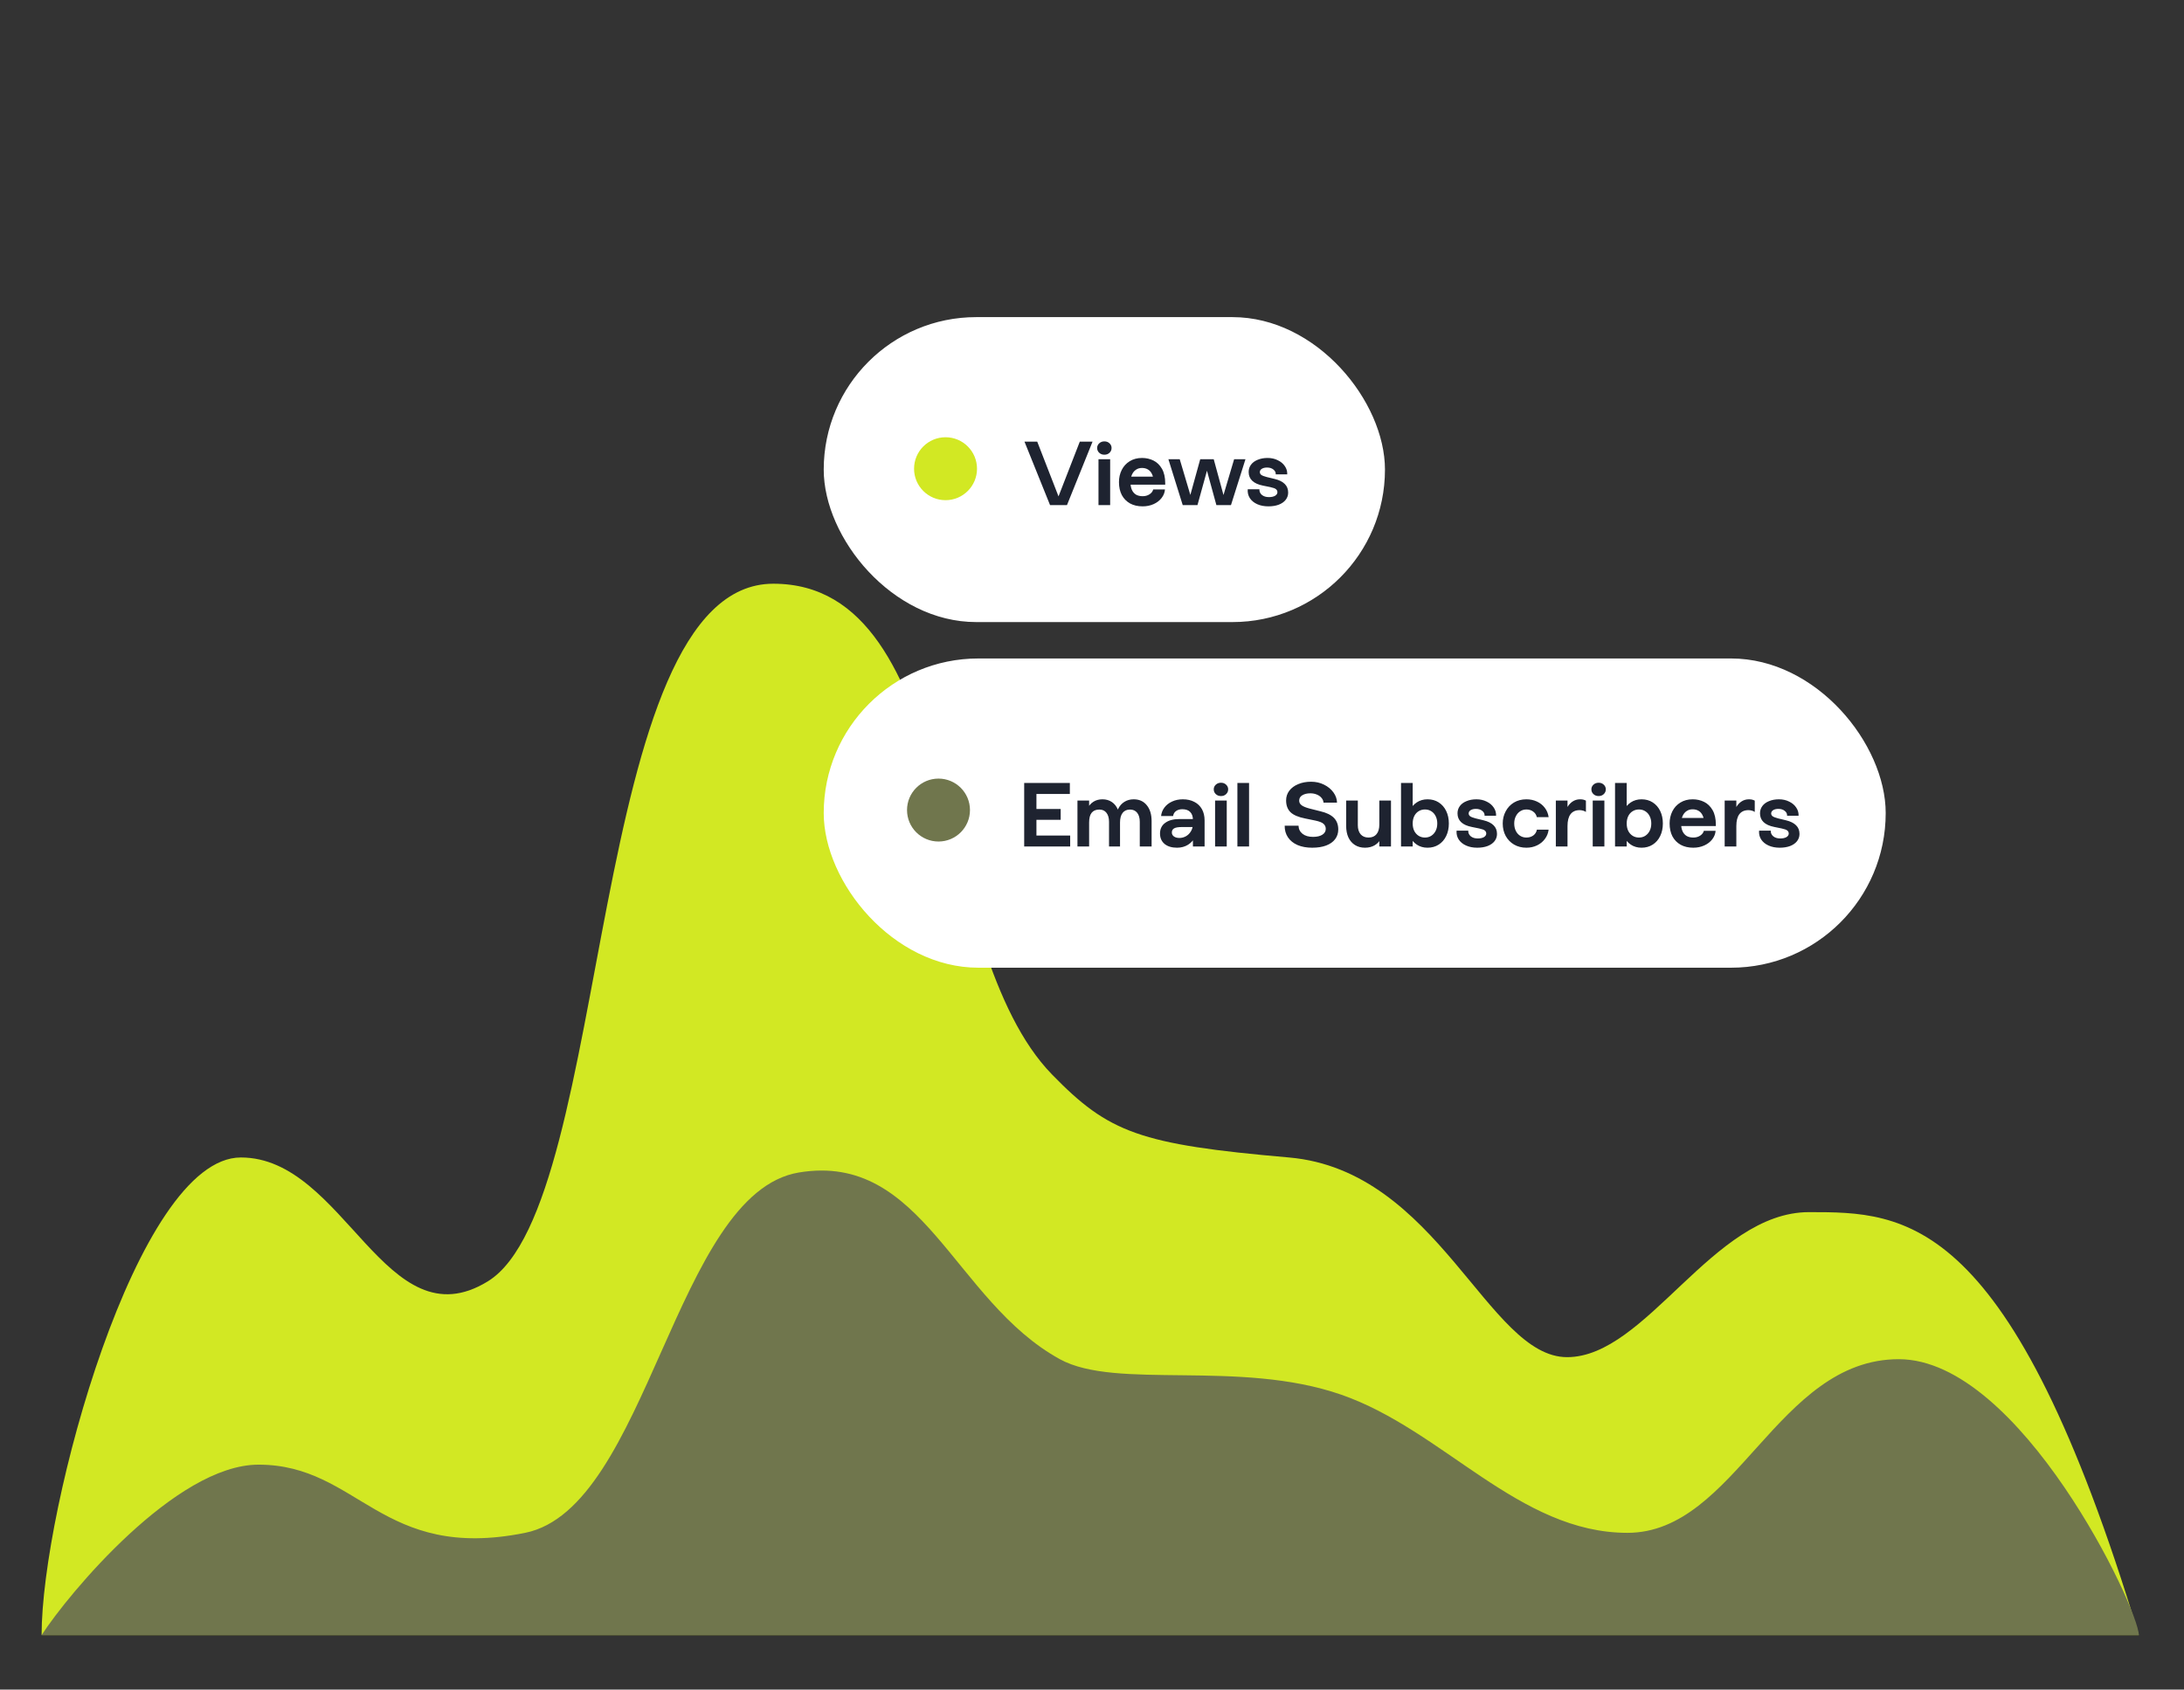 <svg width="420" height="325" viewBox="0 0 420 325" fill="none" xmlns="http://www.w3.org/2000/svg">
<rect x="0" y="0" width="420" height="325" fill="#333333" stroke="none"/>
<path d="M46.318 222.645C26.322 222.645 8 290.126 8 314.523H148.712H411.31C386.729 233.159 366.397 233.159 347.885 233.159C329.373 233.159 316.626 261.055 301.367 261.055C286.107 261.055 276.591 225.15 247.874 222.645C219.156 220.14 213.228 217.902 202.3 206.671C178.73 182.447 184.775 112.281 148.712 112.281C112.649 112.281 118.032 231.589 93.81 246.476C74.173 258.545 66.313 222.645 46.318 222.645Z" fill="#D2E823"/>
<path d="M49.71 281.734C33.771 281.734 13.118 306.608 8 314.523H153.644H411.31C411.31 309.435 388.513 261.447 365.142 261.447C341.77 261.447 333.832 294.848 312.963 294.848C292.093 294.848 277.581 275.11 257.946 268.279C238.311 261.447 214.689 267.42 203.818 261.447C183.419 250.241 177.527 221.577 153.644 225.532C129.76 229.487 124.633 290.073 100.993 294.848C73.272 300.446 69.027 281.734 49.71 281.734Z" fill="#70764D"/>
<rect x="158.408" y="61" width="107.932" height="58.66" rx="29.33" fill="white"/>
<circle cx="181.834" cy="90.159" r="6.053" fill="#D2E823"/>
<path d="M197.015 84.951H199.466L203.809 96.119H203.312L207.654 84.951H210.106L205.187 97.16H201.934L197.015 84.951ZM211.248 88.332H213.491V97.16H211.248V88.332ZM212.385 87.466C211.99 87.466 211.659 87.343 211.392 87.098C211.125 86.852 210.991 86.542 210.991 86.168C210.991 85.816 211.125 85.517 211.392 85.271C211.659 85.025 211.99 84.903 212.385 84.903C212.78 84.903 213.106 85.025 213.363 85.271C213.63 85.517 213.763 85.816 213.763 86.168C213.763 86.542 213.63 86.852 213.363 87.098C213.106 87.343 212.78 87.466 212.385 87.466ZM219.737 97.4C218.807 97.4 218.001 97.214 217.317 96.84C216.634 96.455 216.105 95.916 215.731 95.221C215.368 94.516 215.186 93.689 215.186 92.738C215.186 91.883 215.362 91.103 215.715 90.398C216.067 89.693 216.58 89.133 217.253 88.716C217.926 88.299 218.717 88.091 219.625 88.091C220.415 88.091 221.147 88.257 221.82 88.588C222.493 88.919 223.037 89.448 223.454 90.174C223.871 90.9 224.079 91.83 224.079 92.962V93.234H216.292V91.68H222.477L221.804 92.433C221.804 91.963 221.713 91.547 221.531 91.184C221.36 90.81 221.109 90.521 220.778 90.318C220.447 90.115 220.057 90.014 219.609 90.014C219.16 90.014 218.77 90.131 218.439 90.366C218.108 90.591 217.851 90.911 217.67 91.328C217.488 91.744 217.397 92.214 217.397 92.738C217.397 93.325 217.488 93.822 217.67 94.228C217.851 94.623 218.113 94.928 218.455 95.141C218.807 95.344 219.24 95.446 219.753 95.446C220.255 95.446 220.693 95.323 221.067 95.077C221.441 94.832 221.676 94.522 221.772 94.148H224.031C223.988 94.735 223.775 95.28 223.39 95.782C223.005 96.284 222.493 96.68 221.852 96.968C221.211 97.256 220.506 97.4 219.737 97.4ZM224.691 88.332H226.87L229.386 96.792H228.473L230.812 88.332H233.408L235.715 96.792H234.818L237.333 88.332H239.513L236.725 97.16H233.921L231.677 88.972H232.543L230.283 97.16H227.447L224.691 88.332ZM243.925 97.4C243.113 97.4 242.398 97.262 241.778 96.984C241.158 96.706 240.683 96.316 240.352 95.814C240.032 95.312 239.898 94.746 239.951 94.116H242.195C242.173 94.554 242.334 94.917 242.675 95.205C243.017 95.483 243.466 95.622 244.021 95.622C244.513 95.622 244.908 95.537 245.207 95.366C245.506 95.184 245.656 94.954 245.656 94.677C245.656 94.442 245.565 94.249 245.383 94.1C245.212 93.95 244.849 93.817 244.294 93.699L242.884 93.411C241.965 93.229 241.276 92.919 240.817 92.481C240.357 92.043 240.128 91.477 240.128 90.783C240.128 90.26 240.277 89.795 240.576 89.389C240.875 88.983 241.303 88.668 241.858 88.444C242.414 88.209 243.049 88.091 243.765 88.091C244.491 88.091 245.143 88.235 245.72 88.524C246.307 88.802 246.761 89.181 247.082 89.661C247.413 90.131 247.568 90.66 247.546 91.248H245.335C245.357 90.874 245.207 90.564 244.887 90.318C244.577 90.062 244.171 89.934 243.669 89.934C243.252 89.934 242.916 90.014 242.659 90.174C242.403 90.334 242.275 90.548 242.275 90.815C242.275 91.029 242.371 91.21 242.563 91.36C242.766 91.499 243.113 91.632 243.605 91.76L245.127 92.129C245.981 92.332 246.628 92.652 247.066 93.09C247.504 93.518 247.723 94.073 247.723 94.757C247.723 95.28 247.562 95.745 247.242 96.151C246.932 96.546 246.489 96.856 245.912 97.08C245.335 97.294 244.673 97.4 243.925 97.4Z" fill="#1E2330"/>
<rect x="158.408" y="126.66" width="204.226" height="59.483" rx="29.742" fill="white"/>
<circle cx="180.481" cy="155.819" r="6.053" fill="#70764D"/>
<path d="M196.959 150.611H205.74V152.726H198.177L199.315 151.78V161.827L198.145 160.721H205.804V162.82H196.959V150.611ZM197.889 155.61H203.977V157.693H197.889V155.61ZM219.188 158.077C219.188 157.34 219.022 156.764 218.691 156.347C218.36 155.93 217.901 155.722 217.313 155.722C216.694 155.722 216.218 155.936 215.887 156.363C215.556 156.79 215.39 157.405 215.39 158.206L214.637 157.485C214.637 156.748 214.776 156.101 215.054 155.546C215.342 154.98 215.738 154.542 216.24 154.232C216.752 153.912 217.345 153.751 218.018 153.751C219.086 153.751 219.925 154.13 220.534 154.889C221.153 155.637 221.463 156.662 221.463 157.965V162.82H219.188V158.077ZM207.203 153.992H209.446V162.82H207.203V153.992ZM213.275 158.077C213.275 157.34 213.11 156.764 212.779 156.347C212.458 155.93 212.004 155.722 211.417 155.722C210.754 155.722 210.258 155.93 209.927 156.347C209.606 156.753 209.446 157.372 209.446 158.206L208.725 157.485C208.725 156.748 208.858 156.096 209.125 155.53C209.403 154.964 209.788 154.526 210.279 154.216C210.77 153.906 211.347 153.751 212.01 153.751C212.704 153.751 213.302 153.922 213.804 154.264C214.317 154.606 214.707 155.092 214.974 155.722C215.252 156.352 215.39 157.1 215.39 157.965V162.82H213.275V158.077ZM229.409 157.709C229.409 157.047 229.232 156.539 228.88 156.187C228.538 155.834 228.031 155.658 227.358 155.658C226.877 155.658 226.476 155.776 226.156 156.011C225.846 156.235 225.659 156.555 225.595 156.972H223.288C223.341 156.384 223.55 155.845 223.913 155.354C224.276 154.862 224.767 154.472 225.387 154.184C226.006 153.895 226.701 153.751 227.47 153.751C228.314 153.751 229.051 153.917 229.681 154.248C230.311 154.568 230.797 155.033 231.139 155.642C231.481 156.251 231.652 156.977 231.652 157.821V162.82H229.409V157.709ZM226.364 163.061C225.35 163.061 224.548 162.82 223.961 162.34C223.373 161.848 223.08 161.181 223.08 160.337C223.08 159.45 223.411 158.766 224.073 158.286C224.735 157.794 225.638 157.549 226.781 157.549H229.857V159.087H227.246C226.573 159.087 226.087 159.172 225.787 159.343C225.499 159.514 225.355 159.776 225.355 160.128C225.355 160.449 225.488 160.705 225.755 160.898C226.023 161.09 226.375 161.186 226.813 161.186C227.24 161.186 227.652 161.079 228.047 160.866C228.453 160.641 228.778 160.321 229.024 159.904C229.281 159.488 229.409 158.996 229.409 158.43H230.434C230.434 159.338 230.263 160.144 229.921 160.849C229.58 161.544 229.099 162.089 228.479 162.484C227.86 162.868 227.155 163.061 226.364 163.061ZM233.67 153.992H235.913V162.82H233.67V153.992ZM234.808 153.126C234.412 153.126 234.081 153.004 233.814 152.758C233.547 152.512 233.414 152.202 233.414 151.829C233.414 151.476 233.547 151.177 233.814 150.931C234.081 150.686 234.412 150.563 234.808 150.563C235.203 150.563 235.529 150.686 235.785 150.931C236.052 151.177 236.186 151.476 236.186 151.829C236.186 152.202 236.052 152.512 235.785 152.758C235.529 153.004 235.203 153.126 234.808 153.126ZM237.961 150.611H240.204V162.82H237.961V150.611ZM252.343 163.061C251.264 163.061 250.324 162.89 249.523 162.548C248.722 162.195 248.108 161.699 247.68 161.058C247.253 160.417 247.045 159.674 247.055 158.831H249.715C249.737 159.482 249.998 160.006 250.5 160.401C251.002 160.785 251.67 160.978 252.503 160.978C253.262 160.978 253.86 160.839 254.298 160.561C254.736 160.283 254.955 159.909 254.955 159.439C254.955 159.055 254.816 158.734 254.538 158.478C254.271 158.222 253.737 158.008 252.936 157.837L250.981 157.437C249.678 157.18 248.743 156.78 248.177 156.235C247.611 155.679 247.328 154.921 247.328 153.96C247.328 153.265 247.531 152.646 247.937 152.101C248.353 151.556 248.925 151.134 249.651 150.835C250.378 150.525 251.205 150.37 252.135 150.37C253.043 150.37 253.871 150.557 254.618 150.931C255.377 151.305 255.98 151.802 256.429 152.421C256.878 153.041 257.107 153.698 257.118 154.392H254.522C254.501 154.05 254.373 153.746 254.138 153.479C253.913 153.201 253.614 152.988 253.24 152.838C252.866 152.678 252.45 152.598 251.991 152.598C251.371 152.598 250.858 152.72 250.452 152.966C250.046 153.201 249.843 153.548 249.843 154.008C249.843 154.371 250.004 154.67 250.324 154.905C250.645 155.14 251.152 155.348 251.846 155.53L253.945 156.059C255.088 156.326 255.943 156.742 256.509 157.308C257.075 157.875 257.358 158.622 257.358 159.552C257.358 160.267 257.155 160.892 256.749 161.426C256.354 161.95 255.777 162.356 255.019 162.644C254.271 162.922 253.379 163.061 252.343 163.061ZM261.12 158.734C261.12 159.472 261.301 160.054 261.664 160.481C262.028 160.898 262.53 161.106 263.171 161.106C263.844 161.106 264.356 160.892 264.709 160.465C265.072 160.038 265.254 159.418 265.254 158.606L266.039 159.327C266.039 160.064 265.889 160.716 265.59 161.282C265.302 161.838 264.89 162.276 264.356 162.596C263.822 162.906 263.203 163.061 262.498 163.061C261.761 163.061 261.12 162.89 260.575 162.548C260.03 162.206 259.608 161.72 259.309 161.09C259.021 160.46 258.876 159.712 258.876 158.847V153.992H261.12V158.734ZM267.497 162.82H265.254V153.992H267.497V162.82ZM274.523 163.061C273.743 163.061 273.054 162.863 272.456 162.468C271.858 162.062 271.393 161.506 271.062 160.801C270.731 160.096 270.565 159.295 270.565 158.398C270.565 157.501 270.731 156.7 271.062 155.995C271.393 155.289 271.858 154.739 272.456 154.344C273.054 153.949 273.743 153.751 274.523 153.751C275.346 153.751 276.061 153.949 276.67 154.344C277.29 154.739 277.77 155.289 278.112 155.995C278.454 156.7 278.625 157.501 278.625 158.398C278.625 159.306 278.454 160.112 278.112 160.817C277.77 161.522 277.29 162.073 276.67 162.468C276.051 162.863 275.335 163.061 274.523 163.061ZM269.428 150.611H271.671V162.82H269.428V150.611ZM274.026 161.106C274.486 161.106 274.892 160.994 275.244 160.769C275.607 160.534 275.89 160.214 276.093 159.808C276.296 159.402 276.398 158.932 276.398 158.398C276.398 157.875 276.296 157.41 276.093 157.004C275.89 156.587 275.607 156.267 275.244 156.043C274.892 155.818 274.486 155.706 274.026 155.706C273.578 155.706 273.172 155.818 272.809 156.043C272.445 156.267 272.162 156.587 271.959 157.004C271.767 157.41 271.671 157.875 271.671 158.398C271.671 158.932 271.767 159.402 271.959 159.808C272.162 160.214 272.445 160.534 272.809 160.769C273.172 160.994 273.578 161.106 274.026 161.106ZM284.087 163.061C283.276 163.061 282.56 162.922 281.94 162.644C281.321 162.366 280.846 161.976 280.514 161.474C280.194 160.972 280.06 160.406 280.114 159.776H282.357C282.336 160.214 282.496 160.577 282.838 160.866C283.18 161.143 283.628 161.282 284.184 161.282C284.675 161.282 285.07 161.197 285.369 161.026C285.668 160.844 285.818 160.614 285.818 160.337C285.818 160.102 285.727 159.909 285.546 159.76C285.375 159.61 285.011 159.477 284.456 159.359L283.046 159.071C282.127 158.889 281.438 158.58 280.979 158.142C280.52 157.704 280.29 157.137 280.29 156.443C280.29 155.92 280.44 155.455 280.739 155.049C281.038 154.643 281.465 154.328 282.021 154.104C282.576 153.869 283.212 153.751 283.927 153.751C284.654 153.751 285.305 153.895 285.882 154.184C286.47 154.462 286.924 154.841 287.244 155.322C287.575 155.792 287.73 156.32 287.709 156.908H285.498C285.519 156.534 285.369 156.224 285.049 155.978C284.739 155.722 284.333 155.594 283.831 155.594C283.415 155.594 283.078 155.674 282.822 155.834C282.565 155.995 282.437 156.208 282.437 156.475C282.437 156.689 282.533 156.87 282.726 157.02C282.928 157.159 283.276 157.292 283.767 157.421L285.289 157.789C286.144 157.992 286.79 158.313 287.228 158.75C287.666 159.178 287.885 159.733 287.885 160.417C287.885 160.94 287.725 161.405 287.404 161.811C287.094 162.206 286.651 162.516 286.074 162.74C285.498 162.954 284.835 163.061 284.087 163.061ZM293.537 163.061C292.661 163.061 291.876 162.863 291.181 162.468C290.498 162.073 289.958 161.522 289.563 160.817C289.179 160.112 288.986 159.306 288.986 158.398C288.986 157.554 289.173 156.78 289.547 156.075C289.921 155.359 290.45 154.793 291.133 154.376C291.828 153.96 292.629 153.751 293.537 153.751C294.274 153.751 294.952 153.895 295.572 154.184C296.191 154.472 296.693 154.873 297.078 155.386C297.473 155.898 297.719 156.497 297.815 157.18H295.54C295.444 156.732 295.209 156.374 294.835 156.107C294.471 155.84 294.039 155.706 293.537 155.706C293.088 155.706 292.688 155.824 292.335 156.059C291.983 156.283 291.705 156.603 291.502 157.02C291.299 157.426 291.197 157.885 291.197 158.398C291.197 158.932 291.299 159.407 291.502 159.824C291.705 160.23 291.983 160.545 292.335 160.769C292.688 160.994 293.088 161.106 293.537 161.106C294.05 161.106 294.493 160.972 294.867 160.705C295.241 160.428 295.47 160.054 295.556 159.584H297.815C297.73 160.257 297.489 160.855 297.094 161.378C296.709 161.902 296.207 162.313 295.588 162.612C294.968 162.911 294.285 163.061 293.537 163.061ZM300.899 157.34C300.899 156.657 301.032 156.043 301.299 155.498C301.567 154.953 301.919 154.526 302.357 154.216C302.806 153.906 303.302 153.751 303.847 153.751C304.114 153.751 304.328 153.773 304.488 153.815C304.659 153.858 304.825 153.922 304.985 154.008V156.187C304.857 156.08 304.675 155.995 304.44 155.93C304.216 155.866 303.997 155.834 303.783 155.834C303.003 155.834 302.416 156.096 302.021 156.619C301.636 157.132 301.444 157.891 301.444 158.895L300.899 157.34ZM299.2 153.992H301.444V162.82H299.2V153.992ZM306.293 153.992H308.536V162.82H306.293V153.992ZM307.43 153.126C307.035 153.126 306.704 153.004 306.437 152.758C306.17 152.512 306.036 152.202 306.036 151.829C306.036 151.476 306.17 151.177 306.437 150.931C306.704 150.686 307.035 150.563 307.43 150.563C307.825 150.563 308.151 150.686 308.408 150.931C308.675 151.177 308.808 151.476 308.808 151.829C308.808 152.202 308.675 152.512 308.408 152.758C308.151 153.004 307.825 153.126 307.43 153.126ZM315.679 163.061C314.899 163.061 314.21 162.863 313.612 162.468C313.014 162.062 312.549 161.506 312.218 160.801C311.887 160.096 311.721 159.295 311.721 158.398C311.721 157.501 311.887 156.7 312.218 155.995C312.549 155.289 313.014 154.739 313.612 154.344C314.21 153.949 314.899 153.751 315.679 153.751C316.502 153.751 317.217 153.949 317.826 154.344C318.446 154.739 318.926 155.289 319.268 155.995C319.61 156.7 319.781 157.501 319.781 158.398C319.781 159.306 319.61 160.112 319.268 160.817C318.926 161.522 318.446 162.073 317.826 162.468C317.207 162.863 316.491 163.061 315.679 163.061ZM310.584 150.611H312.827V162.82H310.584V150.611ZM315.182 161.106C315.642 161.106 316.048 160.994 316.4 160.769C316.763 160.534 317.046 160.214 317.249 159.808C317.452 159.402 317.554 158.932 317.554 158.398C317.554 157.875 317.452 157.41 317.249 157.004C317.046 156.587 316.763 156.267 316.4 156.043C316.048 155.818 315.642 155.706 315.182 155.706C314.734 155.706 314.328 155.818 313.965 156.043C313.601 156.267 313.318 156.587 313.115 157.004C312.923 157.41 312.827 157.875 312.827 158.398C312.827 158.932 312.923 159.402 313.115 159.808C313.318 160.214 313.601 160.534 313.965 160.769C314.328 160.994 314.734 161.106 315.182 161.106ZM325.629 163.061C324.7 163.061 323.893 162.874 323.21 162.5C322.526 162.115 321.997 161.576 321.623 160.882C321.26 160.177 321.079 159.349 321.079 158.398C321.079 157.543 321.255 156.764 321.607 156.059C321.96 155.354 322.473 154.793 323.146 154.376C323.819 153.96 324.609 153.751 325.517 153.751C326.307 153.751 327.039 153.917 327.712 154.248C328.385 154.579 328.93 155.108 329.347 155.834C329.763 156.561 329.971 157.49 329.971 158.622V158.895H322.184V157.34H328.369L327.696 158.094C327.696 157.624 327.605 157.207 327.424 156.844C327.253 156.47 327.002 156.181 326.671 155.978C326.34 155.776 325.95 155.674 325.501 155.674C325.052 155.674 324.662 155.792 324.331 156.027C324 156.251 323.744 156.571 323.562 156.988C323.381 157.405 323.29 157.875 323.29 158.398C323.29 158.985 323.381 159.482 323.562 159.888C323.744 160.283 324.006 160.588 324.347 160.801C324.7 161.004 325.132 161.106 325.645 161.106C326.147 161.106 326.585 160.983 326.959 160.737C327.333 160.492 327.568 160.182 327.664 159.808H329.923C329.881 160.395 329.667 160.94 329.282 161.442C328.898 161.944 328.385 162.34 327.744 162.628C327.103 162.916 326.398 163.061 325.629 163.061ZM333.367 157.34C333.367 156.657 333.5 156.043 333.767 155.498C334.034 154.953 334.387 154.526 334.825 154.216C335.274 153.906 335.77 153.751 336.315 153.751C336.582 153.751 336.796 153.773 336.956 153.815C337.127 153.858 337.292 153.922 337.453 154.008V156.187C337.324 156.08 337.143 155.995 336.908 155.93C336.684 155.866 336.465 155.834 336.251 155.834C335.471 155.834 334.884 156.096 334.488 156.619C334.104 157.132 333.912 157.891 333.912 158.895L333.367 157.34ZM331.668 153.992H333.912V162.82H331.668V153.992ZM342.26 163.061C341.448 163.061 340.732 162.922 340.113 162.644C339.493 162.366 339.018 161.976 338.687 161.474C338.366 160.972 338.233 160.406 338.286 159.776H340.529C340.508 160.214 340.668 160.577 341.01 160.866C341.352 161.143 341.8 161.282 342.356 161.282C342.847 161.282 343.243 161.197 343.542 161.026C343.841 160.844 343.99 160.614 343.99 160.337C343.99 160.102 343.899 159.909 343.718 159.76C343.547 159.61 343.184 159.477 342.628 159.359L341.218 159.071C340.3 158.889 339.611 158.58 339.151 158.142C338.692 157.704 338.462 157.137 338.462 156.443C338.462 155.92 338.612 155.455 338.911 155.049C339.21 154.643 339.637 154.328 340.193 154.104C340.748 153.869 341.384 153.751 342.1 153.751C342.826 153.751 343.478 153.895 344.054 154.184C344.642 154.462 345.096 154.841 345.416 155.322C345.747 155.792 345.902 156.32 345.881 156.908H343.67C343.691 156.534 343.542 156.224 343.221 155.978C342.911 155.722 342.505 155.594 342.003 155.594C341.587 155.594 341.25 155.674 340.994 155.834C340.738 155.995 340.609 156.208 340.609 156.475C340.609 156.689 340.706 156.87 340.898 157.02C341.101 157.159 341.448 157.292 341.939 157.421L343.462 157.789C344.316 157.992 344.962 158.313 345.4 158.75C345.838 159.178 346.057 159.733 346.057 160.417C346.057 160.94 345.897 161.405 345.577 161.811C345.267 162.206 344.823 162.516 344.247 162.74C343.67 162.954 343.008 163.061 342.26 163.061Z" fill="#1E2330"/>
</svg>
